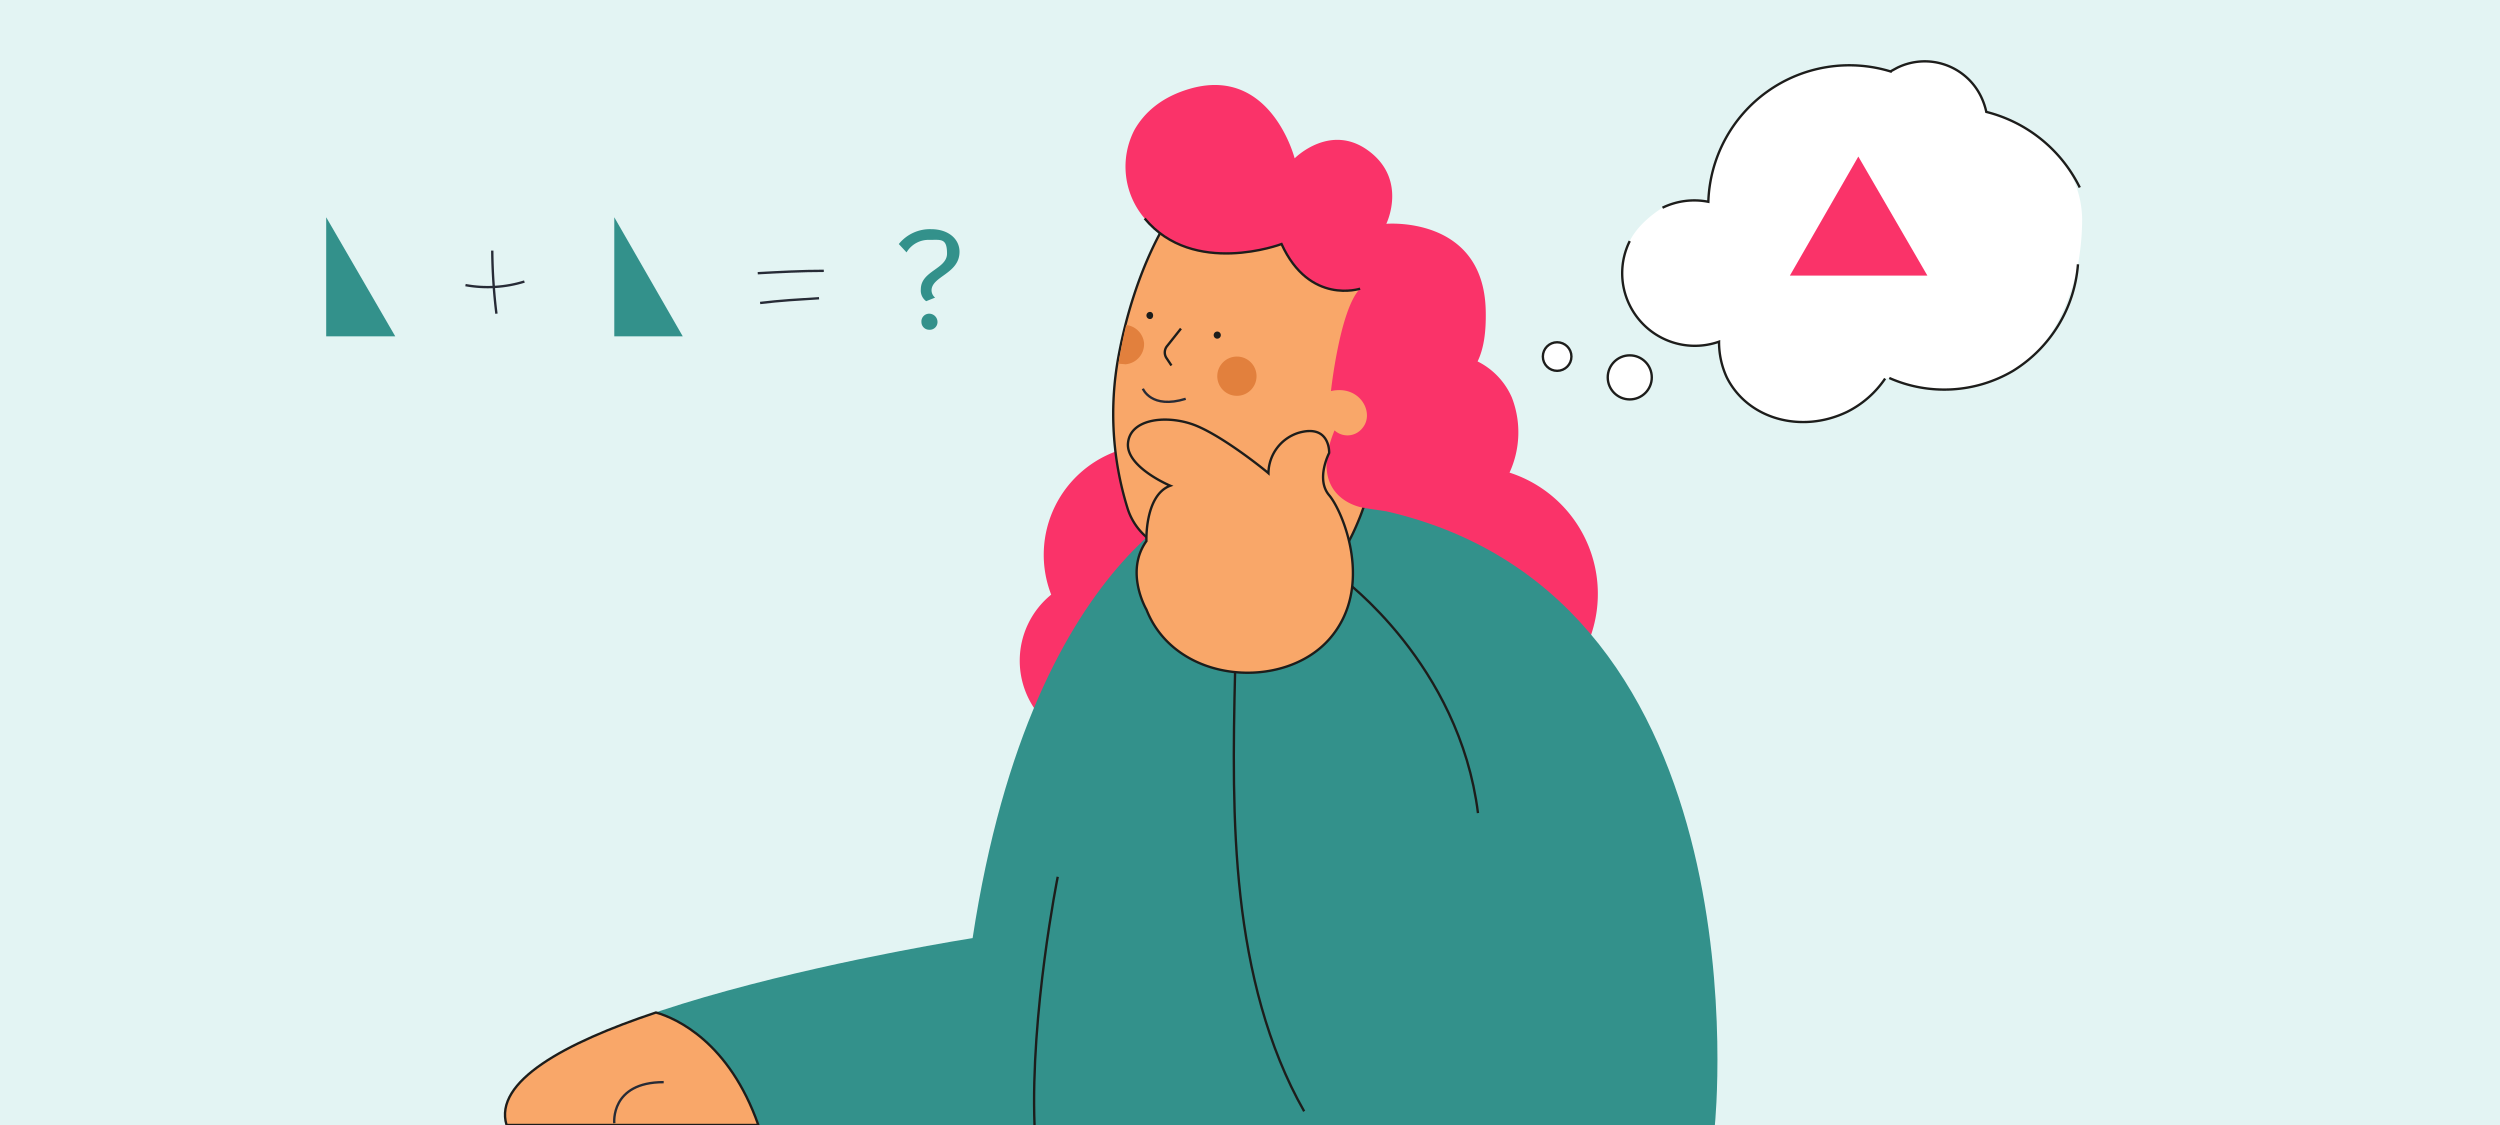 <?xml version="1.0" encoding="utf-8"?>
<svg xmlns="http://www.w3.org/2000/svg" data-name="Capa 1" id="Capa_1" viewBox="0 0 420 189">
  <defs>
    <style>.cls-1{fill:#e3f4f3;}.cls-2{fill:#fa3369;}.cls-3,.cls-8{fill:#33918b;}.cls-4{fill:#f9a769;}.cls-10,.cls-4,.cls-6,.cls-8{stroke:#1d1d1b;}.cls-10,.cls-11,.cls-4,.cls-6,.cls-8{stroke-miterlimit:10;stroke-width:0.4px;}.cls-5{fill:#1d1d1b;}.cls-11,.cls-6{fill:none;}.cls-7{fill:#e2803d;}.cls-10,.cls-9{fill:#fff;}.cls-11{stroke:#272b36;}</style>
  </defs>
  <rect class="cls-1" height="189" width="420"/>
  <path class="cls-2" d="M176.6,122.1a14.3,14.3,0,0,1,0-22.2,18.5,18.5,0,0,1,11.9-24.4l55.5-16a12.2,12.2,0,0,1,10,7.3,16.2,16.2,0,0,1-.4,12.6,21.4,21.4,0,0,1,11,32.6Z"/>
  <path class="cls-3" d="M163.4,157.6S79.6,170.7,85.1,189h203s9-88.4-55.2-103.1l-27-4S173.7,90.2,163.4,157.6Z"/>
  <path class="cls-4" d="M196.8,36s-6,8.3-8.9,23.9a53.3,53.3,0,0,0,1.5,25.4h0a10.5,10.5,0,0,0,14,6.7l16.3-6.4s1.8,18.8,8.8,1.2c3.1-7.9,7.5-28.5,7.5-28.5l-1.2-15.2-15.6-8.7Z"/>
  <path class="cls-5" d="M193.2,53.6c.7,0,.7-1.2,0-1.2a.6.6,0,1,0,0,1.2Z"/>
  <path class="cls-5" d="M204.5,56.9a.6.6,0,0,0,0-1.2.6.6,0,1,0,0,1.2Z"/>
  <path class="cls-6" d="M198.4,55.2l-2.3,2.9a1.7,1.7,0,0,0-.1,2.1l.8,1.2"/>
  <circle class="cls-7" cx="207.8" cy="63.2" r="3.3"/>
  <path class="cls-7" d="M189.1,61.2a3.4,3.4,0,0,0,3.1-3.6,3.4,3.4,0,0,0-3-3c-.5,2-.9,4.2-1.3,6.5Z"/>
  <path class="cls-8" d="M225.5,97.2s19.7,14.4,22.8,39.4"/>
  <path class="cls-2" d="M215.3,41s-14.8,5.6-23-4.3a13.4,13.4,0,0,1-1.7-14.9c1.6-2.8,4.5-5.6,9.7-7,13.3-3.5,17.2,11.8,17.2,11.8s6-6.1,12.5-1.2,2.9,12.2,2.9,12.2,16.3-1.4,16.7,14.5-9,9.9-13,24.7c0,0-3.7,9.1-7.6,8.5,0,0-9.6-1.4-4.8-13a3.2,3.2,0,0,0,4.7-.4c2.1-2.5-.4-7.3-5.3-6.2,0,0,1.5-13.8,4.9-17.2C228.5,48.5,220,51.3,215.3,41Z"/>
  <path class="cls-4" d="M110.2,170.1c-15.3,5.1-27.3,11.6-25.1,18.9h42.3C122.5,175.1,113.7,171.1,110.2,170.1Z"/>
  <path class="cls-9" d="M316.7,63.6a16.7,16.7,0,0,1-6.4,5.6c-7.7,3.7-16.7,1.2-20.2-5.8a14.1,14.1,0,0,1-1.3-6,12.2,12.2,0,0,1-15-6.1,12.1,12.1,0,0,1,0-10.8c1.6-3.3,5.5-5.6,5.5-5.6a12.2,12.2,0,0,1,7.7-1A23.7,23.7,0,0,1,317.6,12l1.1-.6a10.5,10.5,0,0,1,14.1,4.8,11.4,11.4,0,0,1,.9,2.6,24.2,24.2,0,0,1,11.7,6.9,16.8,16.8,0,0,1,4.4,11.1,42.1,42.1,0,0,1-.7,7.6c-1.5,7.1-4.7,14.1-10.9,17.9a22.8,22.8,0,0,1-20.8,1.2"/>
  <circle class="cls-10" cx="273.8" cy="63.4" r="3.7"/>
  <circle class="cls-10" cx="261.6" cy="59.9" r="2.4"/>
  <polygon class="cls-2" points="312.2 26.3 300.7 46.3 323.8 46.3 312.2 26.3"/>
  <polygon class="cls-3" points="54.8 36.5 54.8 56.5 66.4 56.5 54.8 36.5"/>
  <polygon class="cls-3" points="103.2 36.5 103.2 56.5 114.7 56.5 103.2 36.5"/>
  <path class="cls-3" d="M154.7,48.6c0-3.1,4.4-3.4,4.4-6s-1-2.3-2.9-2.3a4.3,4.3,0,0,0-3.9,2.1L151,41a6.7,6.7,0,0,1,5.4-2.5c3,0,4.8,1.7,4.8,3.8,0,3.7-4.7,4.1-4.7,6.5a1.6,1.6,0,0,0,.6,1.2l-1.5.6A2.2,2.2,0,0,1,154.7,48.6Zm.1,5.5a1.3,1.3,0,0,1,1.3-1.4,1.4,1.4,0,0,1,1.4,1.4,1.3,1.3,0,0,1-1.4,1.3A1.3,1.3,0,0,1,154.8,54.1Z"/>
  <path class="cls-6" d="M207.5,112.7c-.3,12.6-.5,25.4.9,37.9s4.5,25.2,10.7,36.1"/>
  <path class="cls-6" d="M228.5,48.5S220,51.3,215.3,41c0,0-14.8,5.6-23-4.3"/>
  <path class="cls-11" d="M103.2,188.7s-.7-6.9,8.3-6.9"/>
  <path class="cls-11" d="M82.7,42.1a92.8,92.8,0,0,0,.7,10.6"/>
  <path class="cls-11" d="M78.2,47.9a20.8,20.8,0,0,0,9.9-.6"/>
  <path class="cls-11" d="M127.3,45.9c3.7-.2,7.4-.4,11.1-.4"/>
  <path class="cls-11" d="M127.7,50.9c3.3-.4,6.6-.6,9.9-.8"/>
  <path class="cls-4" d="M213.1,79.5a7.2,7.2,0,0,1,5.1-6.8c5.3-1.5,5.1,3.4,5.1,3.4s-2.3,4.4,0,7.1,7.7,15.5,0,24.2-25.8,7.5-30.7-5c0,0-3.7-6.3,0-11.5,0,0-.3-7.7,4-9.3,0,0-7.4-3.1-7.1-7.1s6-4.8,10.6-3.3S212.3,78.8,213.1,79.5Z"/>
  <path class="cls-6" d="M273.8,40.5a12.1,12.1,0,0,0,0,10.8,12.2,12.2,0,0,0,15,6.1,14.1,14.1,0,0,0,1.3,6c3.5,7,12.5,9.5,20.2,5.8a16.7,16.7,0,0,0,6.4-5.6"/>
  <path class="cls-6" d="M349.4,31.5a24,24,0,0,0-15.7-12.7,11.4,11.4,0,0,0-.9-2.6,10.5,10.5,0,0,0-14.1-4.8l-1.1.6A23.7,23.7,0,0,0,287,33.9a12.2,12.2,0,0,0-7.7,1"/>
  <path class="cls-6" d="M317.4,63.5a22.8,22.8,0,0,0,20.8-1.2,23.1,23.1,0,0,0,10.9-17.9"/>
  <path class="cls-8" d="M177.7,147.3s-4.6,22.9-3.9,41.7"/>
  <path class="cls-11" d="M192,65.3s1.4,3.5,7.2,1.7"/>
</svg>